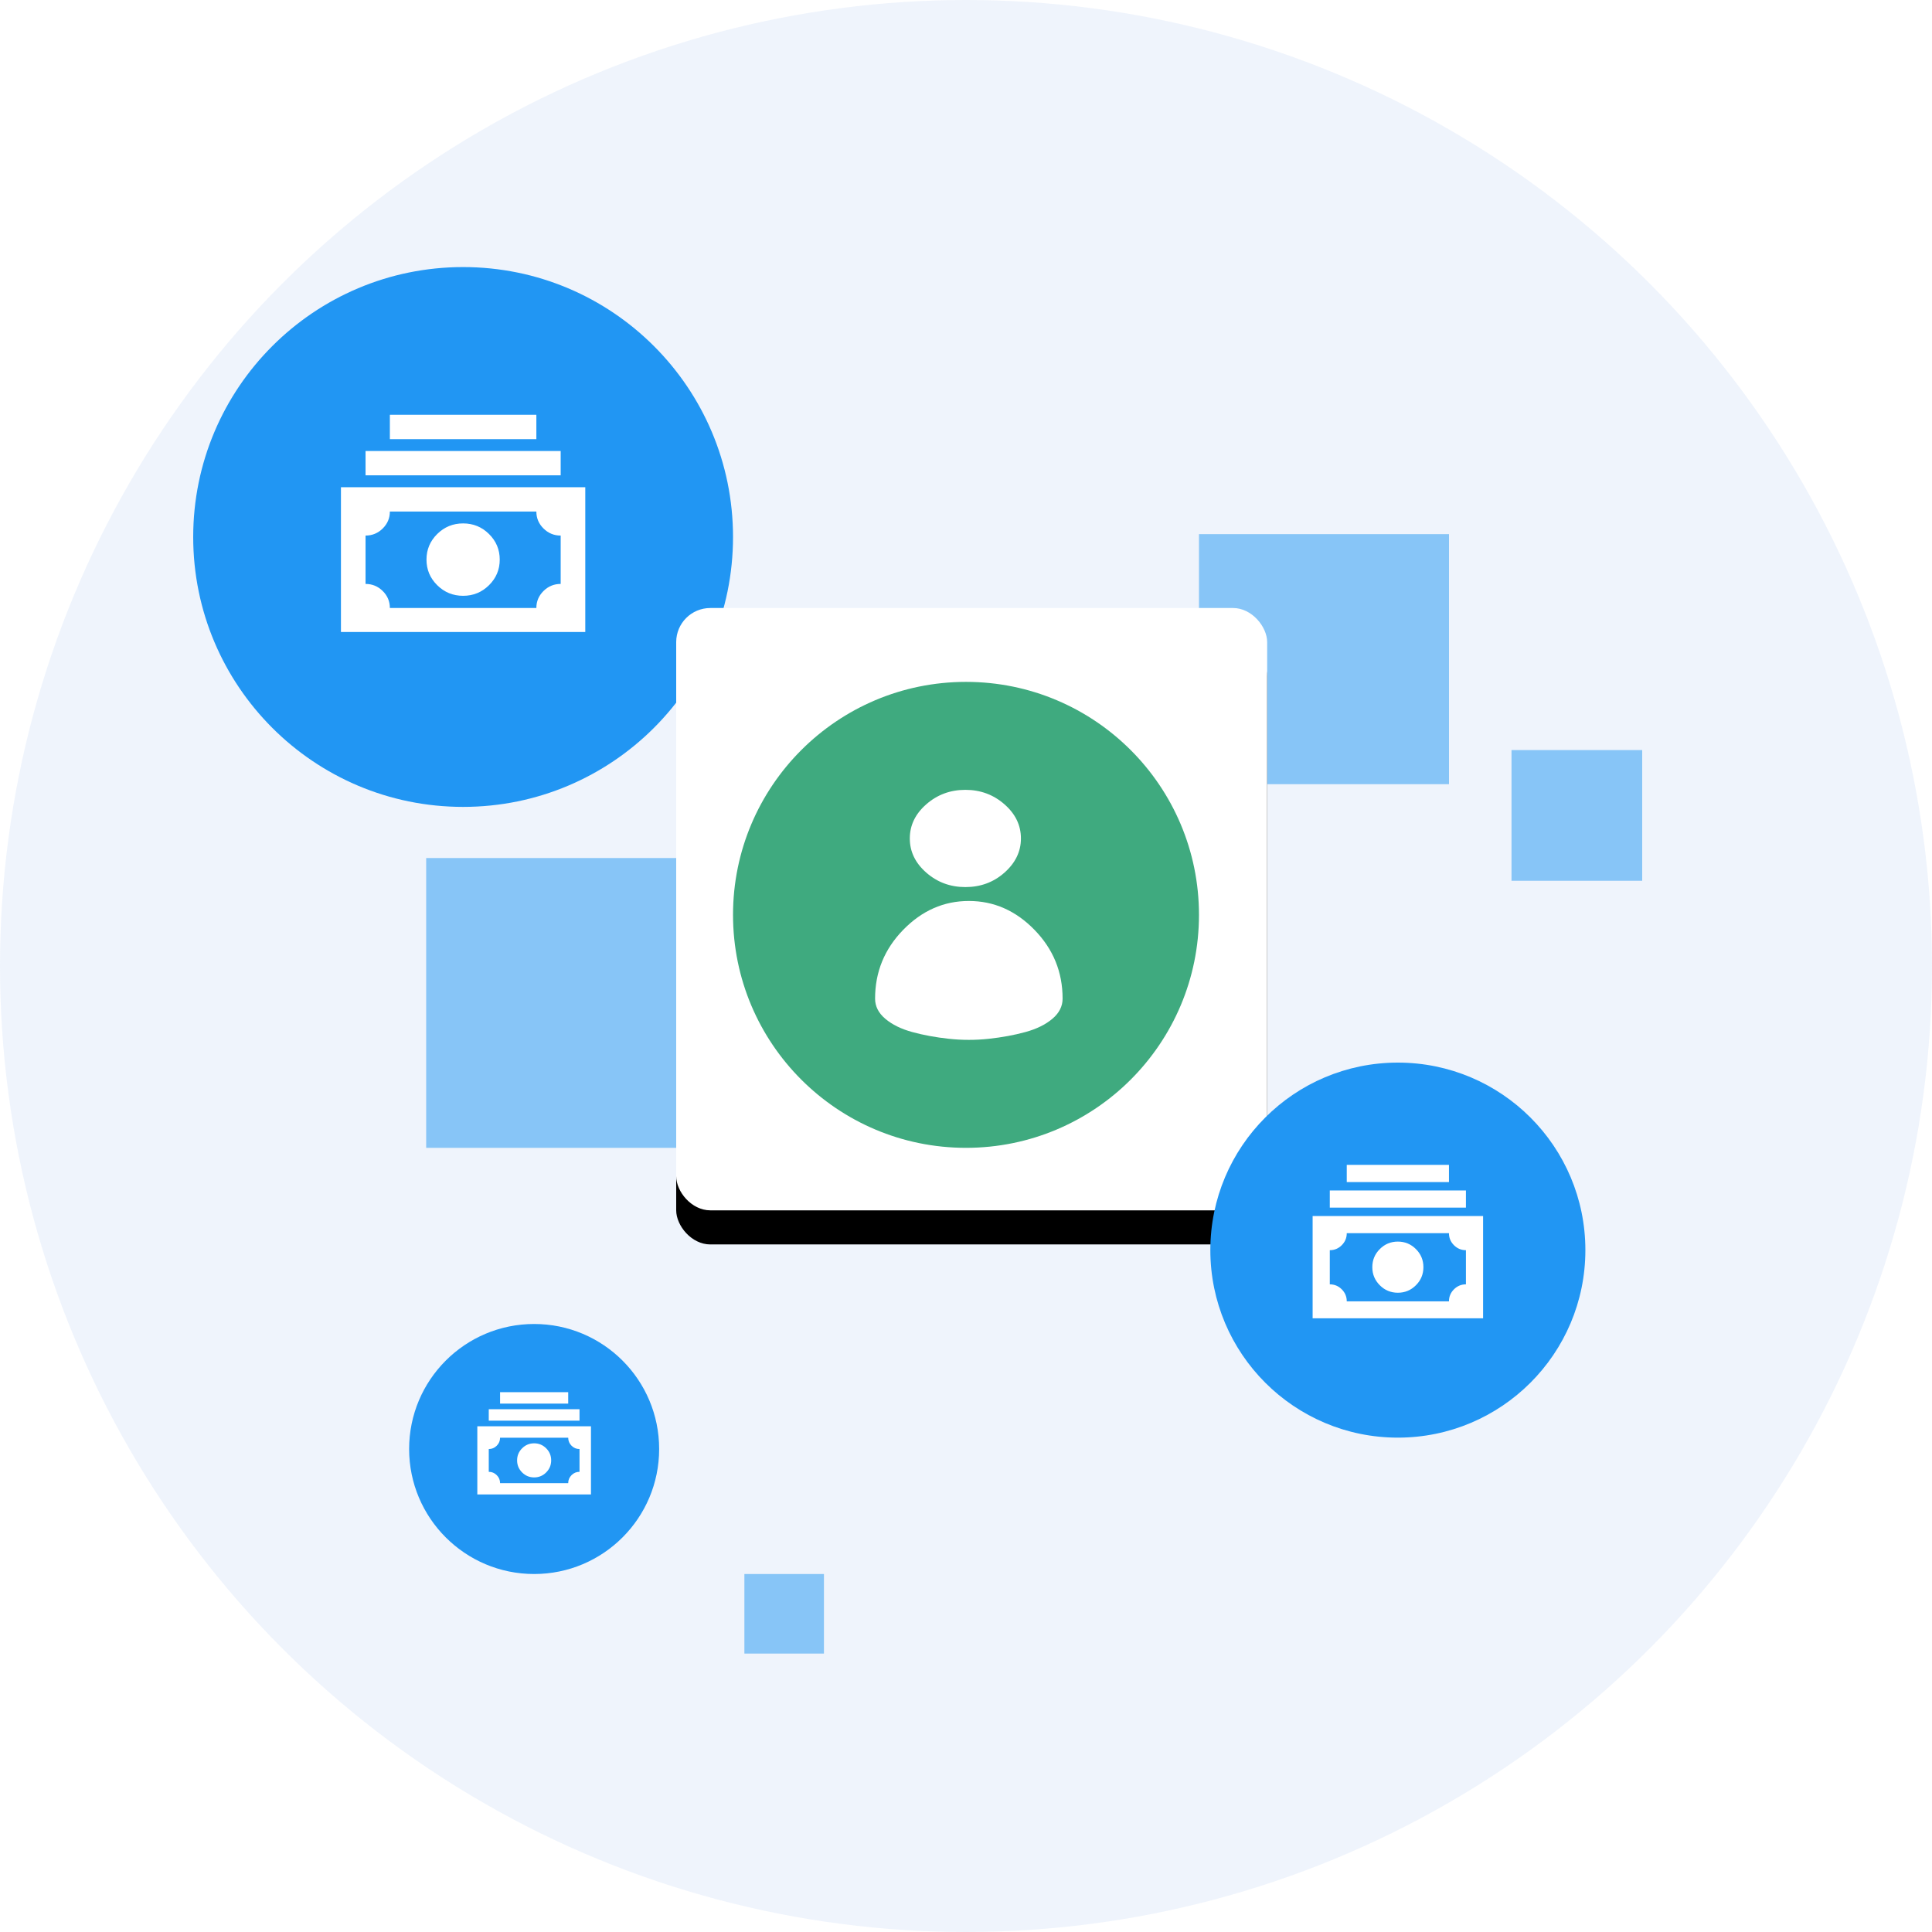 <?xml version="1.0" encoding="utf-8"?>
<svg xmlns="http://www.w3.org/2000/svg" xmlns:xlink="http://www.w3.org/1999/xlink" width="340px" height="340px" viewBox="0 0 340 340" version="1.1">
    
    <title>get paid@2x</title>
    <desc>Created with Sketch.</desc>
    <defs>
        <rect id="path-1" x="119" y="107" width="104" height="106" rx="6"/>
        <filter x="-17.3%" y="-11.3%" width="134.6%" height="134.0%" filterUnits="objectBoundingBox" id="filter-2">
            <feOffset dx="0" dy="6" in="SourceAlpha" result="shadowOffsetOuter1"/>
            <feGaussianBlur stdDeviation="5" in="shadowOffsetOuter1" result="shadowBlurOuter1"/>
            <feColorMatrix values="0 0 0 0 0   0 0 0 0 0   0 0 0 0 0  0 0 0 0.2 0" type="matrix" in="shadowBlurOuter1"/>
        </filter>
    </defs>
    <g id="Page-1" stroke="none" stroke-width="1" fill="none" fill-rule="evenodd">
        <g id="refer-friends" transform="translate(-308, -1439)">
            <g id="get-paid" transform="translate(308, 1439)">
                <circle id="Oval-Copy-14" fill-opacity="0.4" fill="#D7E3F7" cx="170" cy="170" r="170"/>
                <rect id="Rectangle" fill-opacity="0.5" fill="#2196F3" x="211" y="94" width="44" height="44"/>
                <rect id="Rectangle-Copy-2" fill-opacity="0.5" fill="#2196F3" x="75" y="151" width="51" height="51"/>
                <rect id="Rectangle-Copy" fill-opacity="0.5" fill="#2196F3" x="266" y="132" width="23" height="23"/>
                <rect id="Rectangle-Copy-4" fill-opacity="0.5" fill="#2196F3" x="131" y="277" width="14" height="14"/>
                <g id="Group-10" transform="translate(34, 47)">
                    <circle id="Oval-Copy-3" fill="#2196F3" cx="47.5" cy="47.5" r="47.5"/>
                    <path d="M69,38.741 L69,64.222 L26,64.222 L26,38.741 L69,38.741 Z M60.39,59.992 C60.39,58.831 60.81,57.835 61.649,57.006 C62.488,56.176 63.495,55.762 64.67,55.762 L64.67,47.251 C63.495,47.251 62.488,46.836 61.649,46.007 C60.81,45.177 60.39,44.182 60.39,43.021 L34.61,43.021 C34.61,44.182 34.19,45.177 33.351,46.007 C32.512,46.836 31.505,47.251 30.33,47.251 L30.33,55.762 C31.505,55.762 32.512,56.176 33.351,57.006 C34.19,57.835 34.61,58.831 34.61,59.992 L60.39,59.992 Z M53.945,51.481 C53.945,53.24 53.316,54.741 52.057,55.986 C50.798,57.23 49.279,57.852 47.5,57.852 C45.721,57.852 44.202,57.23 42.943,55.986 C41.684,54.741 41.055,53.24 41.055,51.481 C41.055,49.723 41.684,48.222 42.943,46.977 C44.202,45.733 45.721,45.111 47.5,45.111 C49.279,45.111 50.798,45.733 52.057,46.977 C53.316,48.222 53.945,49.723 53.945,51.481 Z M30.33,32.37 L64.67,32.37 L64.67,36.65 L30.33,36.65 L30.33,32.37 Z M34.61,26 L60.39,26 L60.39,30.28 L34.61,30.28 L34.61,26 Z" id="Fill-1" fill="#FFFFFF"/>
                </g>
                <g id="Rectangle-Copy-7">
                    <use fill="black" fill-opacity="1" filter="url(#filter-2)" xlink:href="#path-1"/>
                    <use fill="#FFFFFF" fill-rule="evenodd" xlink:href="#path-1"/>
                </g>
                <circle id="Oval" fill="#3FAA7F" cx="170" cy="161" r="41"/>
                <path d="M176.713,153.616 C178.682,151.893 179.667,149.873 179.667,147.556 C179.667,145.238 178.699,143.233 176.764,141.54 C174.829,139.847 172.537,139 169.889,139 C167.241,139 164.949,139.847 163.014,141.54 C161.079,143.233 160.111,145.238 160.111,147.556 C160.111,149.873 161.079,151.878 163.014,153.571 C164.949,155.264 167.241,156.111 169.889,156.111 C172.537,156.111 174.812,155.279 176.713,153.616 Z M182.05,163.635 C178.75,160.249 174.9,158.556 170.5,158.556 C166.1,158.556 162.25,160.249 158.95,163.635 C155.65,167.021 154,171.056 154,175.741 C154,177.095 154.602,178.28 155.805,179.296 C157.008,180.312 158.589,181.088 160.548,181.624 C162.508,182.16 164.656,182.556 166.994,182.81 C169.331,183.063 171.669,183.063 174.006,182.81 C176.344,182.556 178.492,182.16 180.452,181.624 C182.411,181.088 183.992,180.312 185.195,179.296 C186.398,178.28 187,177.095 187,175.741 C187,171.056 185.35,167.021 182.05,163.635 Z" id="Fill-1-Copy" fill="#FFFFFF"/>
                <g id="Group-10-Copy" transform="translate(213, 187)">
                    <circle id="Oval-Copy-3" fill="#2196F3" cx="33" cy="33" r="33"/>
                    <path d="M48,27 L48,45 L18,45 L18,27 L48,27 Z M41.993,42.012 C41.993,41.191 42.286,40.488 42.871,39.902 C43.457,39.316 44.159,39.023 44.979,39.023 L44.979,33.012 C44.159,33.012 43.457,32.719 42.871,32.133 C42.286,31.547 41.993,30.844 41.993,30.023 L24.007,30.023 C24.007,30.844 23.714,31.547 23.129,32.133 C22.543,32.719 21.841,33.012 21.021,33.012 L21.021,39.023 C21.841,39.023 22.543,39.316 23.129,39.902 C23.714,40.488 24.007,41.191 24.007,42.012 L41.993,42.012 Z M37.496,36 C37.496,37.242 37.057,38.303 36.179,39.182 C35.301,40.061 34.241,40.5 33,40.5 C31.759,40.5 30.699,40.061 29.821,39.182 C28.943,38.303 28.504,37.242 28.504,36 C28.504,34.758 28.943,33.697 29.821,32.818 C30.699,31.939 31.759,31.5 33,31.5 C34.241,31.5 35.301,31.939 36.179,32.818 C37.057,33.697 37.496,34.758 37.496,36 Z M21.021,22.5 L44.979,22.5 L44.979,25.523 L21.021,25.523 L21.021,22.5 Z M24.007,18 L41.993,18 L41.993,21.023 L24.007,21.023 L24.007,18 Z" id="Fill-1" fill="#FFFFFF"/>
                </g>
                <g id="Group-10-Copy-2" transform="translate(72, 233)">
                    <circle id="Oval-Copy-3" fill="#2196F3" cx="22" cy="22" r="22"/>
                    <path d="M32,18 L32,30 L12,30 L12,18 L32,18 Z M27.995,28.008 C27.995,27.461 28.19,26.992 28.581,26.602 C28.971,26.211 29.439,26.016 29.986,26.016 L29.986,22.008 C29.439,22.008 28.971,21.813 28.581,21.422 C28.19,21.031 27.995,20.563 27.995,20.016 L16.005,20.016 C16.005,20.563 15.81,21.031 15.419,21.422 C15.029,21.813 14.561,22.008 14.014,22.008 L14.014,26.016 C14.561,26.016 15.029,26.211 15.419,26.602 C15.81,26.992 16.005,27.461 16.005,28.008 L27.995,28.008 Z M24.998,24 C24.998,24.828 24.705,25.535 24.119,26.121 C23.534,26.707 22.827,27 22,27 C21.173,27 20.466,26.707 19.881,26.121 C19.295,25.535 19.002,24.828 19.002,24 C19.002,23.172 19.295,22.465 19.881,21.879 C20.466,21.293 21.173,21 22,21 C22.827,21 23.534,21.293 24.119,21.879 C24.705,22.465 24.998,23.172 24.998,24 Z M14.014,15 L29.986,15 L29.986,17.016 L14.014,17.016 L14.014,15 Z M16.005,12 L27.995,12 L27.995,14.016 L16.005,14.016 L16.005,12 Z" id="Fill-1" fill="#FFFFFF"/>
                </g>
            </g>
        </g>
    </g>
</svg>